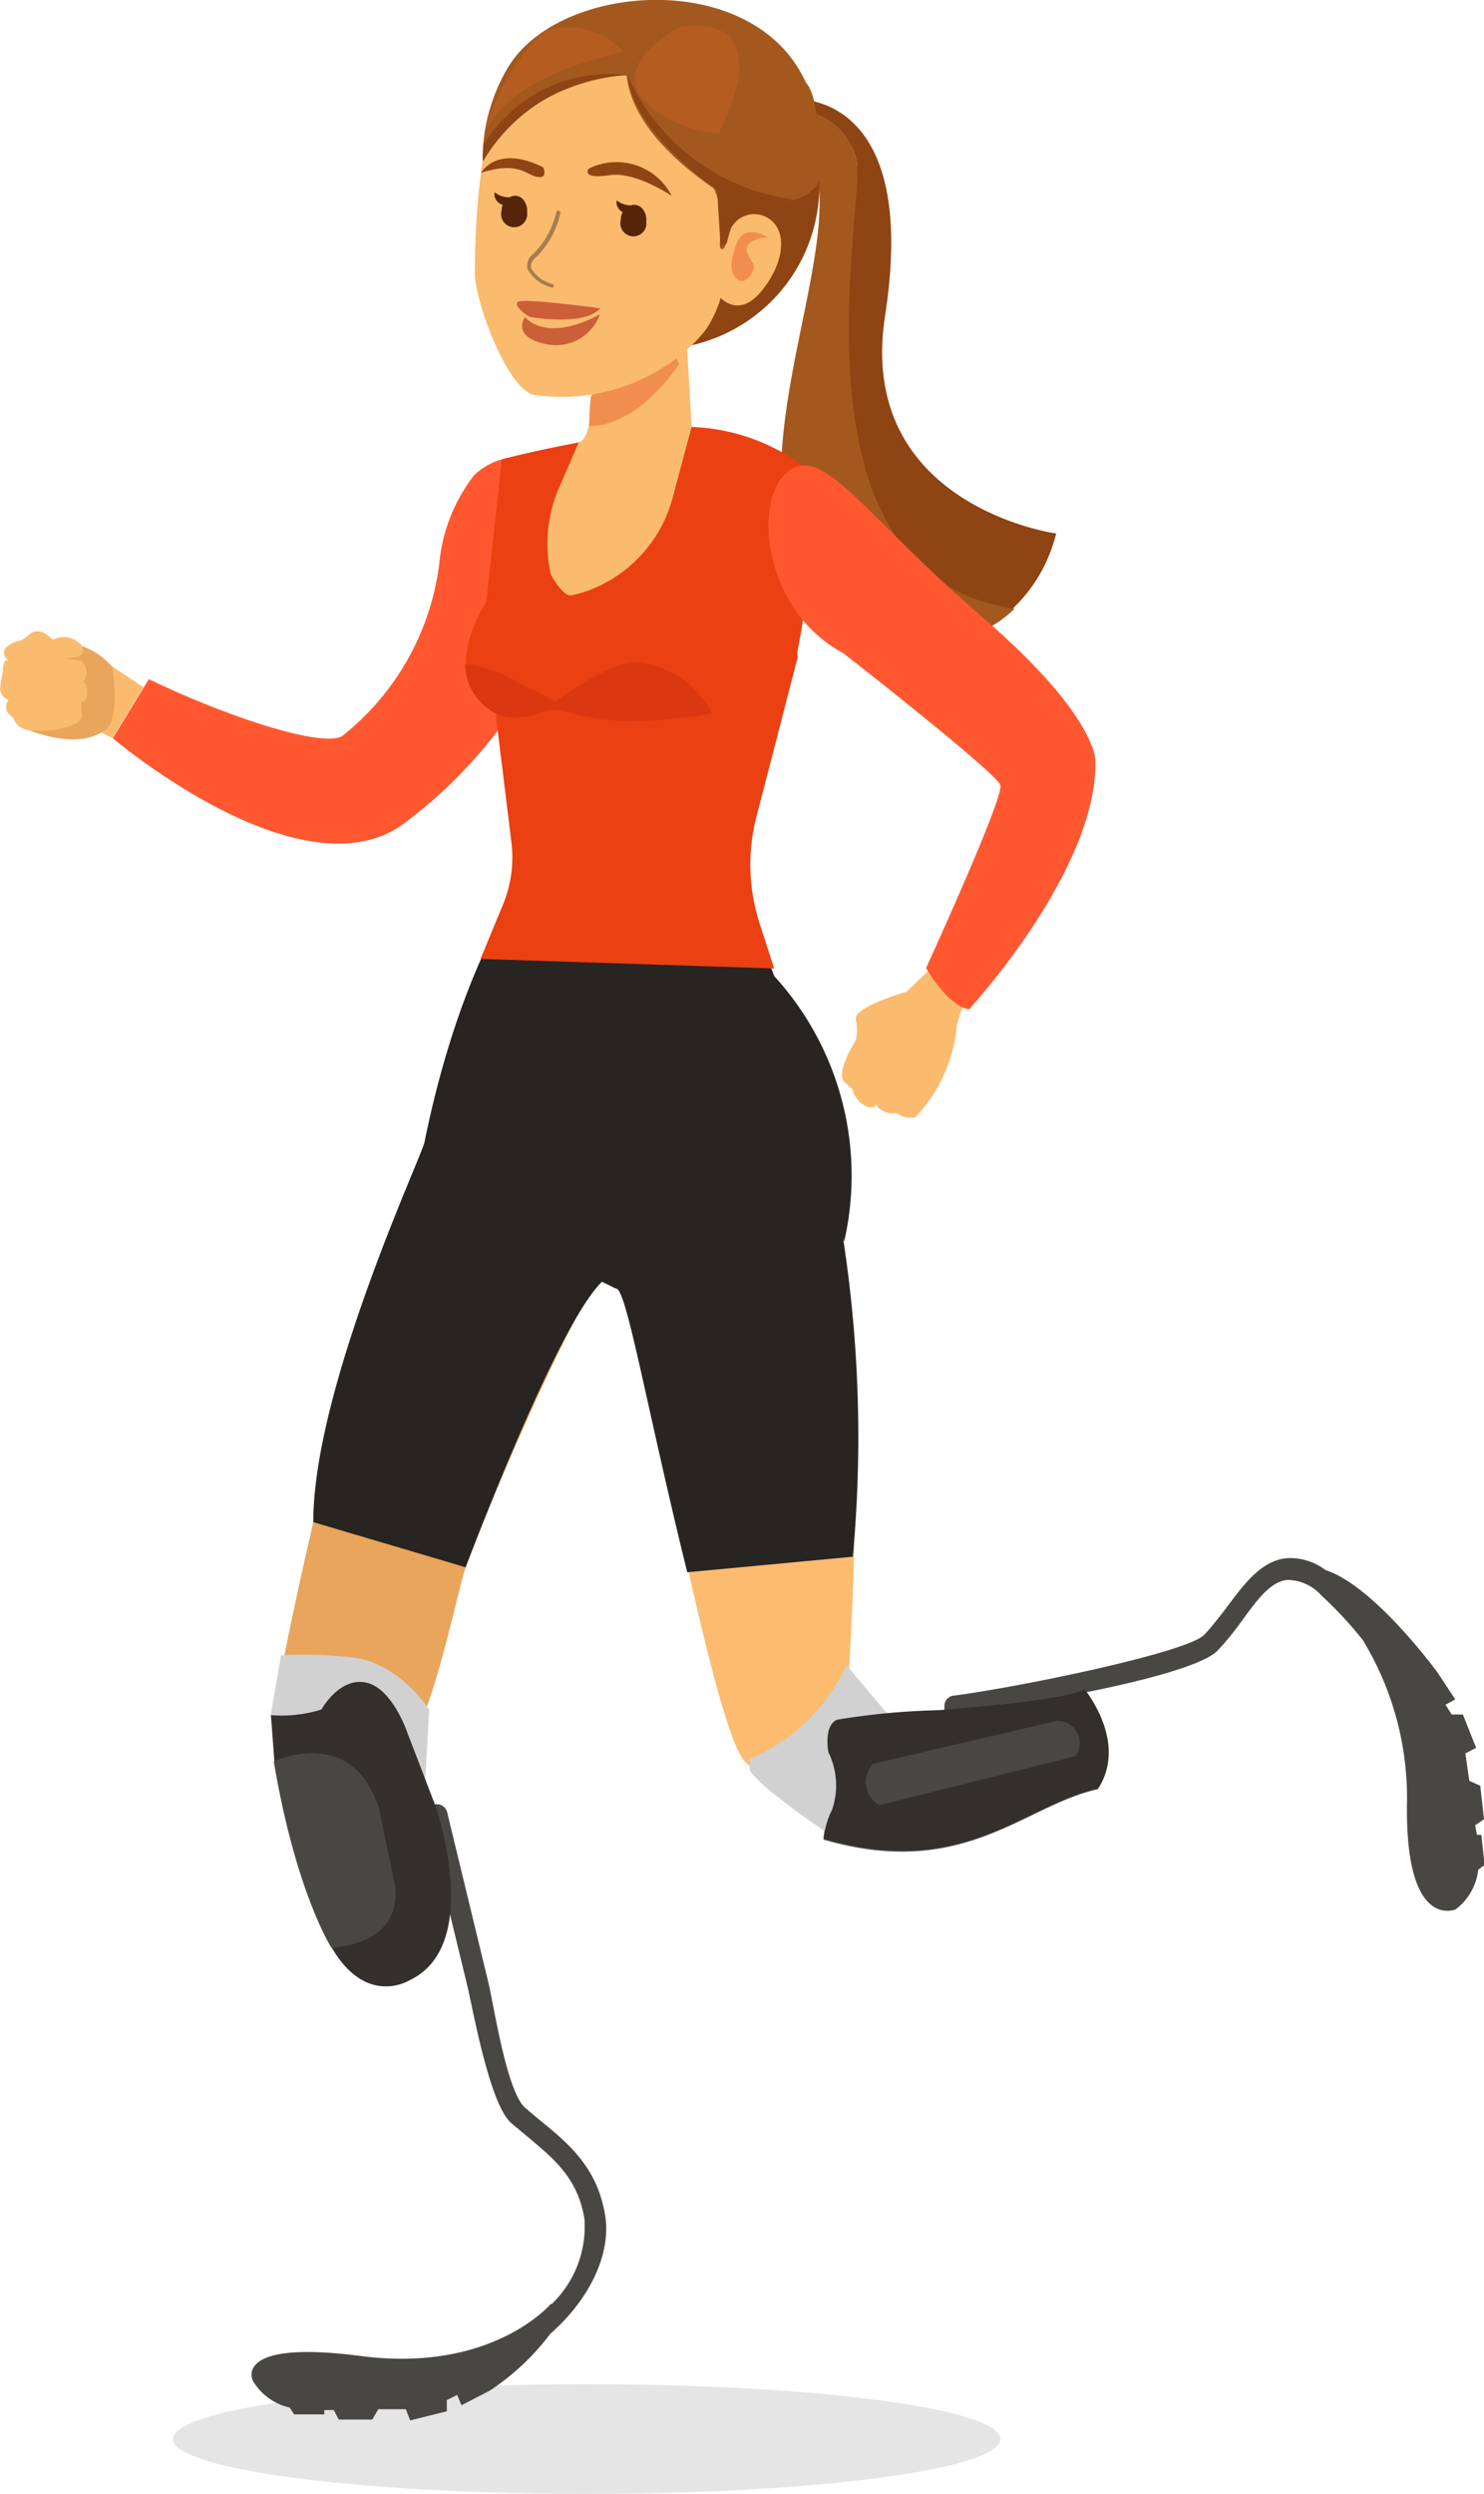 <?xml version="1.0" encoding="UTF-8"?> <svg xmlns="http://www.w3.org/2000/svg" id="Layer_1" data-name="Layer 1" viewBox="0 0 71.71 120.44"> <defs> <style>.cls-1{fill:#8e4413;}.cls-2{fill:#fabb6e;}.cls-3{fill:#282422;}.cls-4{fill:#fcbb6e;}.cls-5{fill:#e8a55b;}.cls-6{fill:#ff5831;}.cls-7{fill:#a3591e;}.cls-8{fill:#e5e5e5;}.cls-9{fill:#eb4012;}.cls-10{fill:#db3812;}.cls-11{fill:#f28d50;}.cls-12{fill:#a87c4f;}.cls-13{fill:#ca5f38;}.cls-14{fill:#56250a;}.cls-15{fill:#b55c21;}.cls-16{fill:#494744;}.cls-17{fill:#d1d1d1;}.cls-18{fill:#34312c;}.cls-19{fill:#33302b;}</style> </defs> <title>112</title> <path class="cls-1" d="M387.95,324.35c1.46-9.44-2.86-10.39-4.17-10.45l0.27,1.92s2.09-1.19,2.52,1.08-3.92,19.68,3,22.66c0,0-1.79,1-1.78,1,1.66,0.57,7.12-.53,8.43-5.69C396.27,334.9,386.52,333.55,387.95,324.35Z" transform="translate(-345.18 -309.11)"></path> <path class="cls-2" d="M389,357s-2.58.73-2.47,1.35a2.1,2.1,0,0,1,0,1s-1,1.58-.55,2l0.4,0.38a1.23,1.23,0,0,0,.73.84c0.51,0.08.35-.17,0.35-0.17a1,1,0,0,0,1.05.46,1.12,1.12,0,0,0,.9.21,7.39,7.39,0,0,0,2-4.38,3.75,3.75,0,0,1,.83-1.75c0.61-.57-1.79-1.35-1.79-1.35Z" transform="translate(-345.18 -309.11)"></path> <path class="cls-3" d="M381.39,355.08a14.28,14.28,0,0,1,4.58,14Z" transform="translate(-345.18 -309.11)"></path> <path class="cls-4" d="M384,362l-9,7.47c1.22,4.09,4.41,22.08,6.05,24.55,0.67,1,4.23,2.57,4.23,2.57l0.8-.55c1.1-.73,4.81,1,0.18-4.12a6.67,6.67,0,0,1-.08-1.67C386.17,389.38,387.68,372.29,384,362Z" transform="translate(-345.18 -309.11)"></path> <path class="cls-5" d="M365.08,368.5c-2.63,2.56-6.21,20.81-6.21,20.81-0.12,1.43,1.2,2.63,2.1,3.61a9.85,9.85,0,0,0,2.86,1.32c1.82,0.4,3.37-8.15,3.86-9.45,1.65-4.42,5.35-12.8,7.26-15.31l-8.24-8.6C365.66,363.2,366.7,366.92,365.08,368.5Z" transform="translate(-345.18 -309.11)"></path> <path class="cls-3" d="M370.48,351.73s-3,3.75-4.79,12.55c-0.14.69-5.38,11.89-5.37,18.34l7.36,2.18s4.39-11.68,6.59-13.79l0.67,0.33c0.5-.09,1.46,5.65,3.45,13.7l8-.75a63.06,63.06,0,0,0-5.71-32.57H370.48Z" transform="translate(-345.18 -309.11)"></path> <path class="cls-6" d="M369.52,331.27a3.22,3.22,0,0,0-1.43.79,8.23,8.23,0,0,0-1.69,4.32,12.62,12.62,0,0,1-4.65,8.25c-0.81.62-5.24-.74-9.38-2.72l-1.74,2.85s9.05,7.69,14,4.17a22.59,22.59,0,0,0,7.66-10Z" transform="translate(-345.18 -309.11)"></path> <path class="cls-7" d="M386.57,316.9a3,3,0,0,0-2.68-2.44l0.06-.54a2.6,2.6,0,0,0-.38,0s-2.21-.55-0.13,1.24c4.47,3.83-4.09,16.33,1.37,23.28,1.72,2.19,6.84,2.63,9.4.06C382.94,336.94,387,319.17,386.57,316.9Z" transform="translate(-345.18 -309.11)"></path> <path class="cls-7" d="M378.09,325.88s7.67-.87,6.6-10.84c-0.72-6.77-4.83,5-4.83,5Z" transform="translate(-345.18 -309.11)"></path> <ellipse class="cls-8" cx="28.35" cy="117.79" rx="19.99" ry="2.65"></ellipse> <path class="cls-9" d="M384.31,331.86a9.63,9.63,0,0,0-5.7-2.13,59.11,59.11,0,0,0-9.18,1.56l-0.75,6.88c-2.08,3.44-.22,4.8-0.22,4.8l0.08,0.17,0.46,0,0.13,0.43,0,0,0.76,6.21a5.91,5.91,0,0,1-.4,3l-1.09,2.64,14.19,0.46-0.7-2.16a9.25,9.25,0,0,1-.16-5.16l2-7.72a0,0,0,0,0,0,0,0.73,0.73,0,0,1,0-.35C384.16,338.3,385,332.45,384.31,331.86Z" transform="translate(-345.18 -309.11)"></path> <path class="cls-10" d="M379.59,343.57a23.62,23.62,0,0,1-3.5.36,11.27,11.27,0,0,1-3.49-.43,2,2,0,0,0-1.25,0,3.35,3.35,0,0,1-1.29.27,2.09,2.09,0,0,1-1-.24,2.74,2.74,0,0,1-1.41-2.35,6.49,6.49,0,0,1,2.74,1A14.57,14.57,0,0,1,372,343s2.59-1.91,3.89-1.92A4.54,4.54,0,0,1,379.59,343.57Z" transform="translate(-345.18 -309.11)"></path> <path class="cls-2" d="M378.6,329.73l-0.19-3.34-0.07-1.14-4.62,3s0.14,1.92-.58,2.24l-0.94,2.16a6.78,6.78,0,0,0-.4,4.21s0.57,1.09,1,1a6,6,0,0,0,1.79-.69,6.59,6.59,0,0,0,3.12-4.12Z" transform="translate(-345.18 -309.11)"></path> <path class="cls-11" d="M378,326.69s-1.92,3-4.35,3c0,0,0-.81.08-1.38S377.48,325.16,378,326.69Z" transform="translate(-345.18 -309.11)"></path> <path class="cls-2" d="M368.63,316a37.78,37.78,0,0,0-.5,6.53c0.23,1.79,1.63,5.29,2.8,5.64a9.11,9.11,0,0,0,8.26-3,6.13,6.13,0,0,0,.73-1.4c0.21-.66.87-3.9,0.87-3.9s2.69-5.9-.7-7.3S369.17,310.26,368.63,316Z" transform="translate(-345.18 -309.11)"></path> <path class="cls-12" d="M371.88,323h0a1.8,1.8,0,0,1-1.21-.9,0.72,0.72,0,0,1,.29-0.74,4.16,4.16,0,0,0,1.1-2,0.1,0.1,0,0,1,.12-0.08,0.1,0.1,0,0,1,.08.12,4.29,4.29,0,0,1-1.17,2.13,0.53,0.53,0,0,0-.24.54,1.65,1.65,0,0,0,1.05.76A0.1,0.1,0,0,1,371.88,323Z" transform="translate(-345.18 -309.11)"></path> <path class="cls-13" d="M374.19,324s-3.79-.52-4-0.3,0.57,0.71.57,0.71S373.38,324.9,374.19,324Z" transform="translate(-345.18 -309.11)"></path> <path class="cls-13" d="M374.17,324.29a2.26,2.26,0,0,1-2.5,1.46c-1.85-.34-1.12-1.33-1.12-1.33S371.51,325.72,374.17,324.29Z" transform="translate(-345.18 -309.11)"></path> <path class="cls-14" d="M375.18,319.72a0.63,0.63,0,1,0,1.23.09,0.84,0.84,0,0,0-.17-0.6,0.55,0.55,0,0,0-.38-0.21A0.7,0.7,0,0,0,375.18,319.72Z" transform="translate(-345.18 -309.11)"></path> <path class="cls-14" d="M369.42,319.28a0.63,0.63,0,1,0,1.23.09,0.84,0.84,0,0,0-.17-0.6,0.55,0.55,0,0,0-.38-0.21A0.7,0.7,0,0,0,369.42,319.28Z" transform="translate(-345.18 -309.11)"></path> <path class="cls-14" d="M370,318.61a1.06,1.06,0,0,1-.87-0.18c-0.14-.17-0.12.87,0.93,0.53Z" transform="translate(-345.18 -309.11)"></path> <path class="cls-14" d="M375.9,319a1.06,1.06,0,0,1-.87-0.18c-0.14-.17-0.12.87,0.93,0.53Z" transform="translate(-345.18 -309.11)"></path> <path class="cls-7" d="M368.5,316.89a8.72,8.72,0,0,1,1.16-4.41c2.62-4.67,14-5.09,15,2.56l-2.14,4.81s-6.64-3-7.06-7.11C375.5,312.74,370.76,312.85,368.5,316.89Z" transform="translate(-345.18 -309.11)"></path> <path class="cls-7" d="M378.84,317.22c2,1.48.67,4.3,1.33,3.88,0,0,1-2.25,1.74-2.27S378.84,317.22,378.84,317.22Z" transform="translate(-345.18 -309.11)"></path> <path class="cls-1" d="M379.83,318.28s3.8,1.58,4.94-.42a7.9,7.9,0,0,1-6.08,7.9l0.74-.9a6.15,6.15,0,0,0,.59-1.37l1.27-3.13L380,321Z" transform="translate(-345.18 -309.11)"></path> <path class="cls-2" d="M380,323.49s0.87,1,1.94-.28,1.26-2.68.61-3.36a1.27,1.27,0,0,0-2.06.31A11,11,0,0,0,380,323.49Z" transform="translate(-345.18 -309.11)"></path> <path class="cls-11" d="M382.31,320.59s-1.14-.78-1.55.32-0.21,1.51.12,1.73,0.81-.41.71-0.78a3.37,3.37,0,0,1-.35-0.68,0.57,0.57,0,0,1,.45-0.48A1.05,1.05,0,0,1,382.31,320.59Z" transform="translate(-345.18 -309.11)"></path> <path class="cls-15" d="M378.07,310.4s-4.86,2.42-.16,4.65a5.8,5.8,0,0,0,2,.49S383.08,309.77,378.07,310.4Z" transform="translate(-345.18 -309.11)"></path> <path class="cls-15" d="M375.25,311.55c0.21,0.2-5,.76-6.64,3.93a10.9,10.9,0,0,1,2.84-4.85A3.61,3.61,0,0,1,375.25,311.55Z" transform="translate(-345.18 -309.11)"></path> <path class="cls-1" d="M379.83,318.28s-4.06-2.72-4.33-5.54a10.2,10.2,0,0,0,8,6A4.32,4.32,0,0,1,379.83,318.28Z" transform="translate(-345.18 -309.11)"></path> <path class="cls-1" d="M368.53,316.13s0,0.59,0,.76a8.44,8.44,0,0,1,7-4.15A7.13,7.13,0,0,0,368.53,316.13Z" transform="translate(-345.18 -309.11)"></path> <path class="cls-6" d="M385.94,340.66s7.4,5.77,7.58,6.37-3.59,8.83-3.59,8.83,1,1.79,2.07,2c0,0,6.22-6.72,6.11-12,0,0,.11-2.15-5.41-6.9s-7.54-8.09-9.19-7.24C381.46,332.77,381.9,338.52,385.94,340.66Z" transform="translate(-345.18 -309.11)"></path> <path class="cls-1" d="M377.64,318.57s-1.75-1.19-3-1-1.11-.21-1-0.32A3,3,0,0,1,377.64,318.57Z" transform="translate(-345.18 -309.11)"></path> <path class="cls-1" d="M368.43,317.45s0.75-1.38,3-.26c0,0,.26.58-0.31,0.46S370.23,316.89,368.43,317.45Z" transform="translate(-345.18 -309.11)"></path> <polygon class="cls-2" points="5.43 35.64 4.22 35.06 5.43 32.19 6.93 33.19 5.43 35.64"></polygon> <path class="cls-5" d="M346.2,344.21s2.65,1.29,4.11.11c0.69-.55.3-3,0.3-3a3.44,3.44,0,0,0-2.91-1.19C346.08,340.42,346.2,344.21,346.2,344.21Z" transform="translate(-345.18 -309.11)"></path> <path class="cls-2" d="M347.74,340s-0.32-.26-0.36-0.28a0.68,0.68,0,0,0-.69-0.05,2.91,2.91,0,0,1-.49.37,1.31,1.31,0,0,0-.77.39,0.37,0.37,0,0,0,.18.55c-0.32-.05-0.29.47-0.3,0.65a3.32,3.32,0,0,0-.12.82,0.63,0.63,0,0,0,.41.47,0.53,0.53,0,0,0-.1.52,1,1,0,0,0,.29.3c0.07,0.08.08,0.17,0.13,0.24a0.82,0.82,0,0,0,.6.38c0.85,0.14,2.9-.09,2.59-0.87V343s0.33,0.09.28-.55-0.28-.28-0.28-0.28a0.79,0.79,0,0,0,0-1.15s-1-.14-0.87-0.14,1.27,0.1.87-.62A1.15,1.15,0,0,0,347.74,340Z" transform="translate(-345.18 -309.11)"></path> <path class="cls-16" d="M386.17,390l1.87,1.85c1.25-.09,2.5-0.14,2.5-0.14l0.28,0a0.49,0.49,0,0,1,0-.15,0.5,0.5,0,0,1,.43-0.56c3-.38,11.24-2.06,12.11-2.93,0.23-.23.49-0.56,0.77-0.91,0.87-1.09,1.8-2.69,3.25-2.8a2.82,2.82,0,0,1,1.86.58c2.36,0.76,5.41,4.95,5.41,4.95l0.85,1.29-0.47.26,0.3,0.47,0.54,0,0.64,1.61-0.52.27,0.19,1.32,0.53,0.24,0.18,1.62-0.43.29,0.09,0.46,0.21,0,0.16,1.45-0.31.24a2.78,2.78,0,0,1-1.09,1.91s-2.47,1.08-2.35-5.21a14.66,14.66,0,0,0-2.14-7.8,18.69,18.69,0,0,0-2-2.15,2.22,2.22,0,0,0-1.64-.75c-1,.08-1.8,1.49-2.54,2.43a12.23,12.23,0,0,1-.85,1c-0.68.68-3.53,1.44-6.36,2,0.38,0.51,1.86,2.72.58,4.68-3.6.8-6.47,4.4-13.25,2.43a2.84,2.84,0,0,1,.07-0.49l0.14-.16s-3.07-1.94-3.5-2.75l-0.12-.21A7.8,7.8,0,0,0,386.17,390Z" transform="translate(-345.18 -309.11)"></path> <path class="cls-16" d="M362.61,422.89c6.37,0.83,9.18-2.51,9.18-2.51h0.05a5.17,5.17,0,0,0,1.58-4.11c-0.32-2-1.51-2.93-2.78-4l-0.77-.64c-1-.91-1.77-5.12-2.08-6.5l-2-8.26a0.5,0.5,0,0,1,1-.23l2,8.26c0.27,1.17.88,5.2,1.76,6l0.74,0.62c1.35,1.1,2.75,2.25,3.13,4.57,0.3,1.8-.68,4-2.65,5.73a11.71,11.71,0,0,1-2.92,2.74l-1.37.71-0.21-.5-0.5.25,0,0.54L365,426l-0.21-.54-1.33,0-0.29.5h-1.62l-0.24-.46-0.46,0v0.21h-1.46l-0.21-.33a2.78,2.78,0,0,1-1.78-1.29S356.37,422.08,362.61,422.89Z" transform="translate(-345.18 -309.11)"></path> <path class="cls-17" d="M365.92,391.67s-1.5-2.34-3.83-2.53a21.42,21.42,0,0,0-3.33-.09l-0.5,2.89,7.47,3.09Z" transform="translate(-345.18 -309.11)"></path> <path class="cls-18" d="M360.71,391.67s0.88-1.59,2.17-1.3,2,2.46,2,2.46l1.33,3.46s2.38,6.76-1.25,8.46c0,0-3.38,2.11-5-5.05l-1.52-5.52-0.17-2.24A6.51,6.51,0,0,0,360.71,391.67Z" transform="translate(-345.18 -309.11)"></path> <path class="cls-16" d="M361.2,403.18s-1.72-2.65-2.79-9c0,0,3.77-1.81,5.08,2.26l0.69,3.31S365.2,402.81,361.2,403.18Z" transform="translate(-345.18 -309.11)"></path> <path class="cls-17" d="M386.08,389.52l2.06,2.45L385,397.52s-3.17-2.13-3.6-2.94v-0.52A8.91,8.91,0,0,0,386.08,389.52Z" transform="translate(-345.18 -309.11)"></path> <path class="cls-19" d="M397.58,390.68s2.12,2.55.67,4.79c-3.6.8-6.47,4.4-13.25,2.43h0a3.43,3.43,0,0,1,.38-1.37,3.64,3.64,0,0,0-.17-2.8s-0.25-1.28.42-1.57a35.2,35.2,0,0,1,4.92-.46S396.87,391.23,397.58,390.68Z" transform="translate(-345.18 -309.11)"></path> <path class="cls-16" d="M396.27,392.21l-8.9,2.08a1.29,1.29,0,0,0,.29,2l9.5-2.37A1.09,1.09,0,0,0,396.27,392.21Z" transform="translate(-345.18 -309.11)"></path> </svg> 